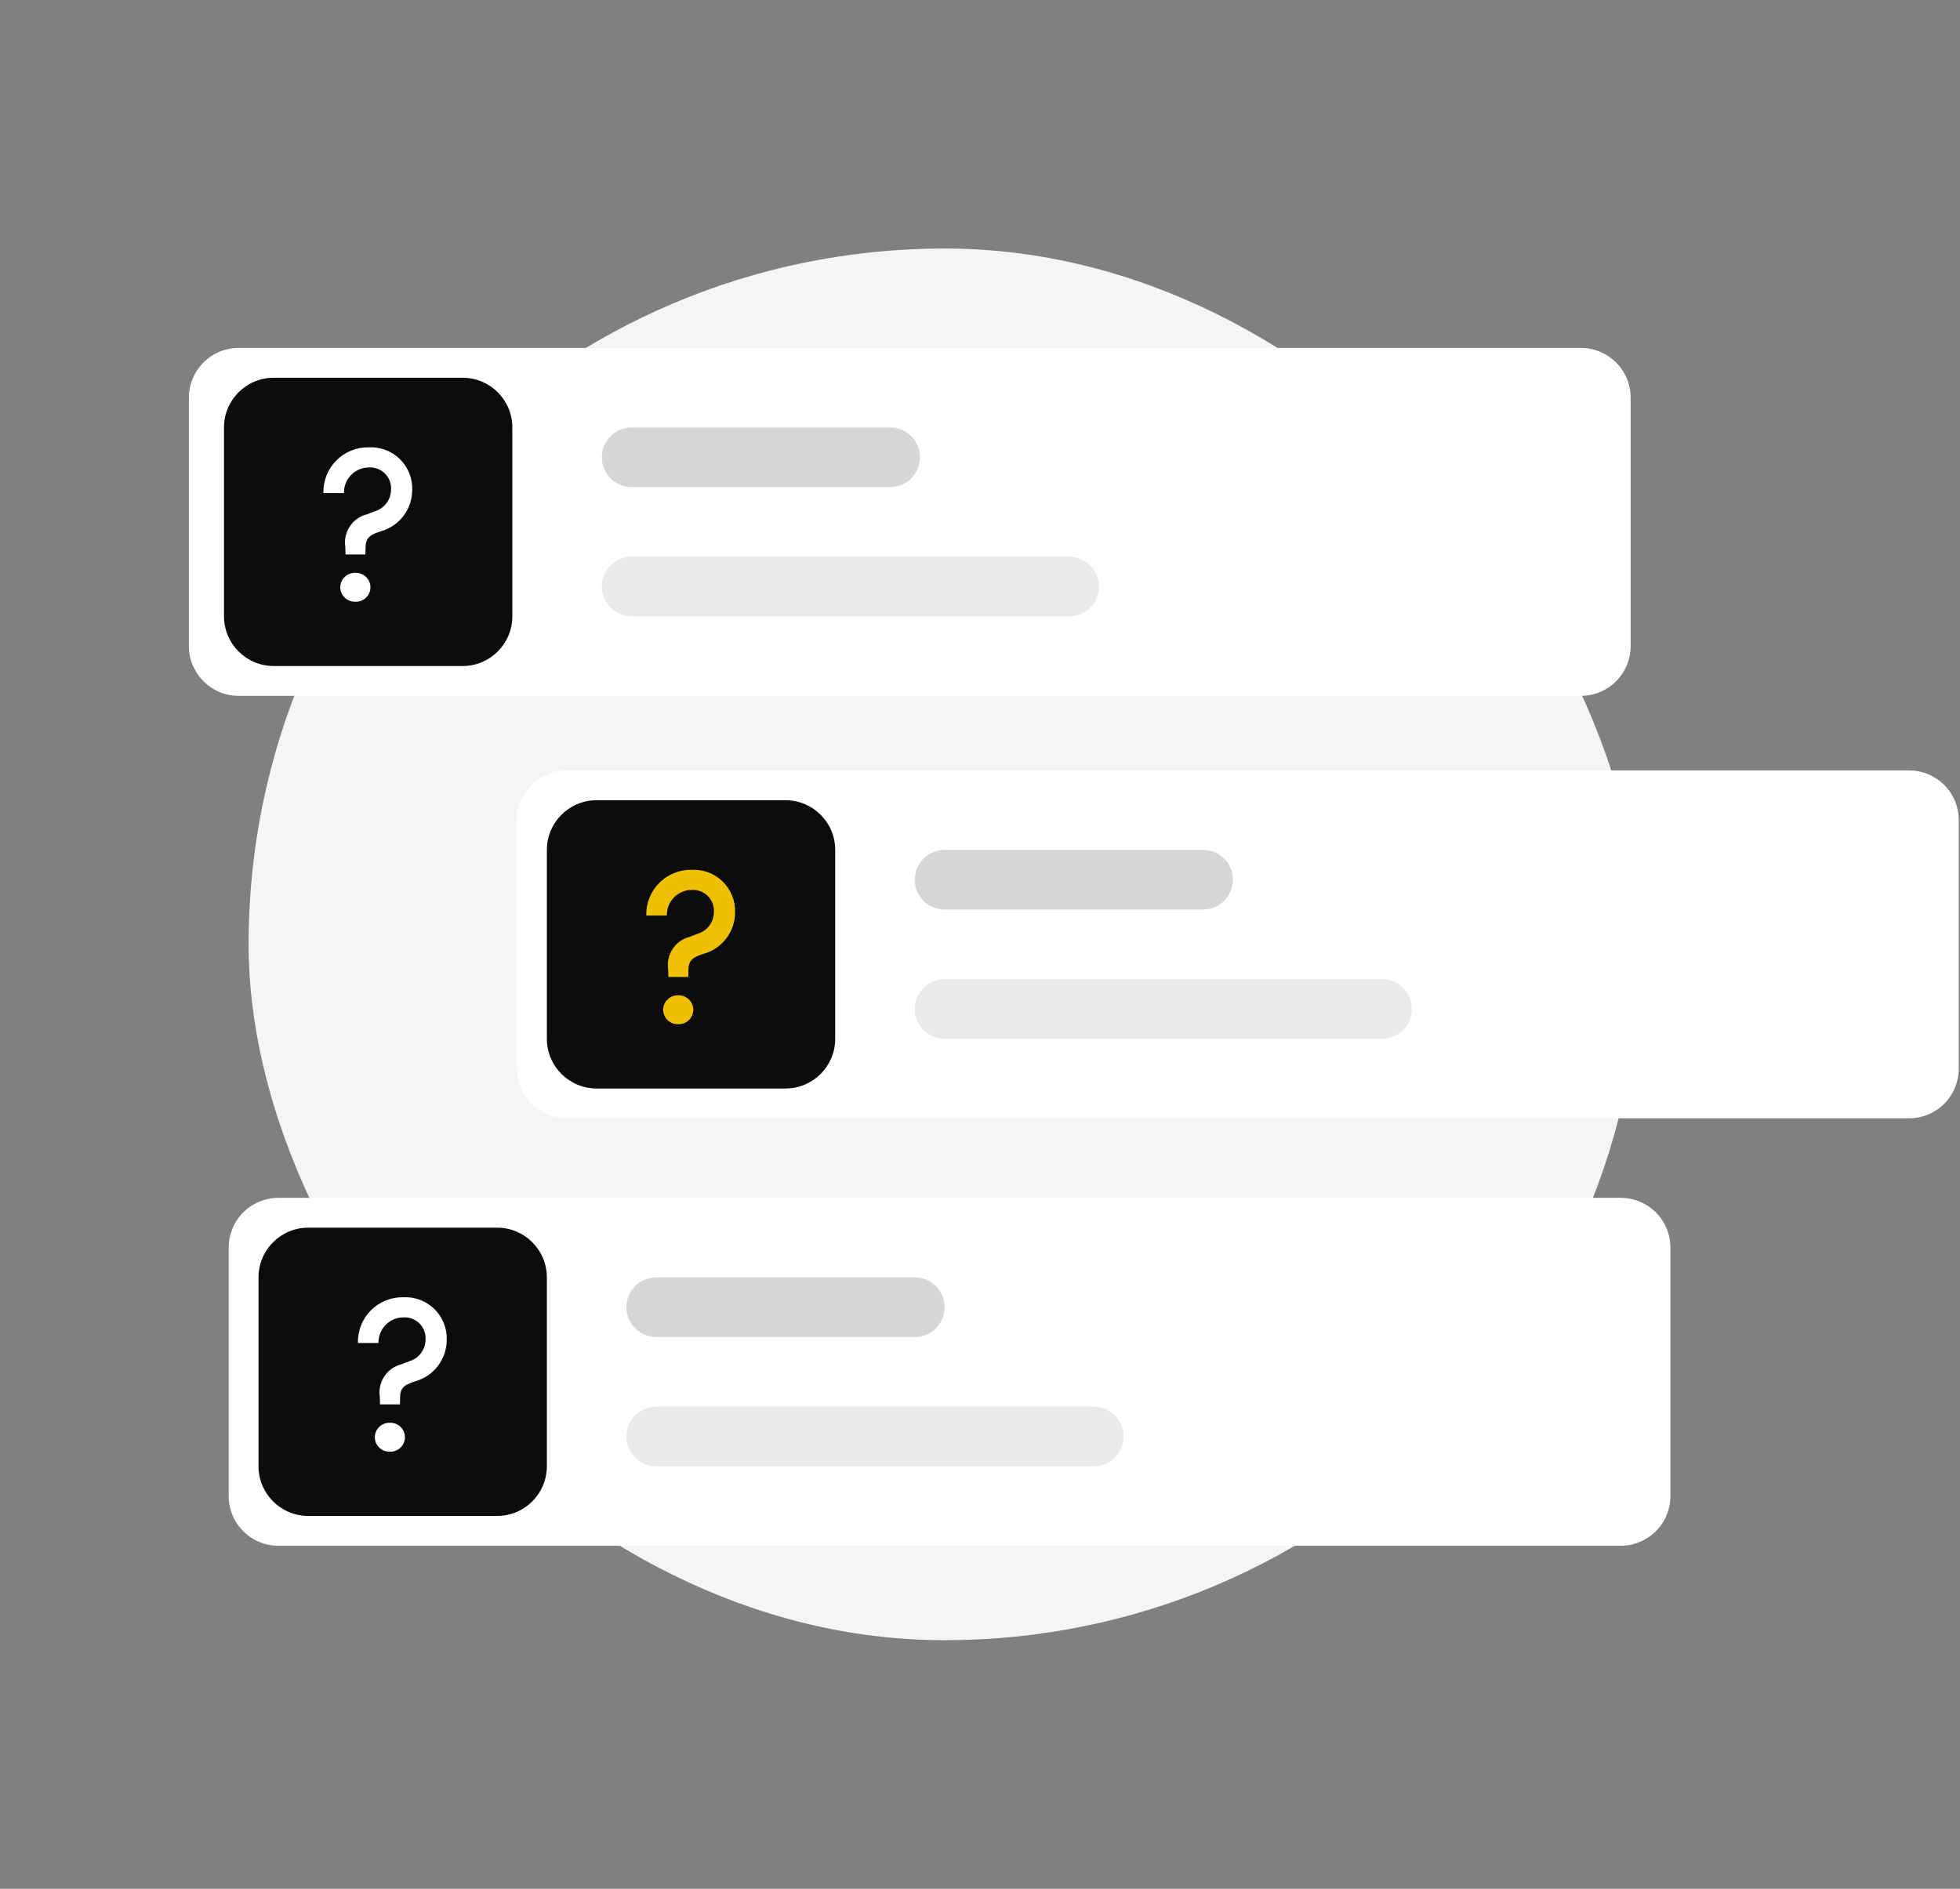 <svg width="249" height="240" viewBox="0 0 249 240" fill="none" xmlns="http://www.w3.org/2000/svg">
<rect x="0" y="0" width="249" height="240" fill="#808080" stroke="none"/>
<rect x="31.579" y="31.579" width="176.842" height="176.842" rx="88.421" fill="#F5F5F5"/>
<path d="M200.842 44.211H30.316C26.828 44.211 24 47.038 24 50.526V82.105C24 85.593 26.828 88.421 30.316 88.421H200.842C204.33 88.421 207.158 85.593 207.158 82.105V50.526C207.158 47.038 204.33 44.211 200.842 44.211Z" fill="white"/>
<path d="M113.088 54.316H80.246C78.153 54.316 76.457 56.012 76.457 58.105C76.457 60.198 78.153 61.895 80.246 61.895H113.088C115.181 61.895 116.878 60.198 116.878 58.105C116.878 56.012 115.181 54.316 113.088 54.316Z" fill="#D6D6D6"/>
<path d="M135.825 70.737H80.246C78.153 70.737 76.457 72.433 76.457 74.526C76.457 76.619 78.153 78.316 80.246 78.316H135.825C137.918 78.316 139.615 76.619 139.615 74.526C139.615 72.433 137.918 70.737 135.825 70.737Z" fill="#EAEAEA"/>
<path d="M58.773 48H34.773C31.285 48 28.457 50.828 28.457 54.316V78.316C28.457 81.804 31.285 84.632 34.773 84.632H58.773C62.261 84.632 65.088 81.804 65.088 78.316V54.316C65.088 50.828 62.261 48 58.773 48Z" fill="#0C0C0C"/>
<path d="M43.895 70.459H46.421L46.449 69.486C46.449 68.208 47.255 67.874 48.394 67.513C49.537 67.188 50.543 66.5 51.26 65.552C51.977 64.605 52.366 63.449 52.368 62.261C52.393 61.535 52.267 60.813 51.999 60.138C51.73 59.464 51.324 58.853 50.807 58.343C50.29 57.834 49.672 57.438 48.994 57.179C48.316 56.921 47.591 56.806 46.866 56.842C46.1 56.825 45.338 56.965 44.627 57.251C43.916 57.537 43.271 57.965 42.731 58.509C42.19 59.052 41.766 59.7 41.483 60.412C41.2 61.124 41.065 61.886 41.086 62.653H43.698C43.688 62.23 43.763 61.809 43.917 61.415C44.072 61.021 44.304 60.662 44.599 60.359C44.895 60.056 45.248 59.815 45.637 59.65C46.027 59.485 46.445 59.4 46.868 59.399C47.25 59.377 47.632 59.437 47.988 59.575C48.344 59.714 48.667 59.928 48.933 60.202C49.199 60.476 49.403 60.804 49.531 61.164C49.66 61.525 49.709 61.908 49.675 62.289C49.658 62.905 49.444 63.5 49.064 63.985C48.684 64.47 48.158 64.821 47.563 64.984L46.646 65.348C45.748 65.564 44.965 66.11 44.45 66.877C43.935 67.644 43.727 68.576 43.867 69.489L43.895 70.459ZM45.146 76.464C45.393 76.473 45.64 76.432 45.871 76.344C46.102 76.255 46.313 76.122 46.492 75.951C46.671 75.779 46.814 75.574 46.912 75.347C47.01 75.12 47.061 74.875 47.063 74.627C47.061 74.38 47.009 74.136 46.911 73.909C46.813 73.682 46.67 73.477 46.491 73.306C46.313 73.135 46.102 73.001 45.87 72.913C45.639 72.825 45.393 72.784 45.146 72.793C44.898 72.784 44.652 72.825 44.421 72.913C44.19 73.001 43.979 73.135 43.8 73.306C43.621 73.477 43.478 73.682 43.38 73.909C43.282 74.136 43.23 74.38 43.228 74.627C43.23 74.875 43.282 75.12 43.38 75.347C43.478 75.574 43.62 75.779 43.799 75.951C43.978 76.122 44.189 76.255 44.42 76.344C44.652 76.432 44.898 76.473 45.146 76.464Z" fill="white"/>
<path d="M72 97.895H242.526C244.201 97.895 245.808 98.56 246.992 99.745C248.177 100.929 248.842 102.536 248.842 104.211V135.79C248.842 137.465 248.177 139.071 246.992 140.255C245.808 141.44 244.201 142.105 242.526 142.105H72C70.325 142.105 68.719 141.44 67.534 140.255C66.35 139.071 65.684 137.465 65.684 135.79V104.211C65.684 102.536 66.35 100.929 67.534 99.745C68.719 98.56 70.325 97.895 72 97.895V97.895Z" fill="white"/>
<path d="M152.842 108H120C117.907 108 116.21 109.697 116.21 111.789C116.21 113.882 117.907 115.579 120 115.579H152.842C154.935 115.579 156.632 113.882 156.632 111.789C156.632 109.697 154.935 108 152.842 108Z" fill="#D6D6D6"/>
<path d="M175.579 124.421H120C117.907 124.421 116.21 126.118 116.21 128.21C116.21 130.303 117.907 132 120 132H175.579C177.672 132 179.368 130.303 179.368 128.21C179.368 126.118 177.672 124.421 175.579 124.421Z" fill="#EAEAEA"/>
<path d="M99.789 101.684H75.789C72.301 101.684 69.474 104.512 69.474 108V132C69.474 135.488 72.301 138.316 75.789 138.316H99.789C103.278 138.316 106.105 135.488 106.105 132V108C106.105 104.512 103.278 101.684 99.789 101.684Z" fill="#0C0C0C"/>
<path d="M84.912 124.143H87.438L87.466 123.17C87.466 121.892 88.272 121.559 89.411 121.197C90.554 120.872 91.56 120.184 92.277 119.236C92.994 118.289 93.383 117.133 93.385 115.945C93.41 115.22 93.284 114.497 93.016 113.823C92.747 113.148 92.341 112.537 91.824 112.028C91.307 111.518 90.689 111.122 90.011 110.863C89.332 110.605 88.608 110.49 87.883 110.526C87.117 110.51 86.355 110.649 85.644 110.935C84.933 111.222 84.288 111.65 83.748 112.193C83.207 112.736 82.783 113.384 82.5 114.096C82.217 114.808 82.082 115.571 82.103 116.337H84.715C84.705 115.914 84.78 115.493 84.934 115.099C85.089 114.705 85.321 114.347 85.616 114.043C85.912 113.74 86.264 113.499 86.654 113.334C87.044 113.169 87.462 113.084 87.885 113.083C88.267 113.061 88.649 113.121 89.005 113.26C89.361 113.398 89.683 113.612 89.95 113.886C90.216 114.16 90.42 114.489 90.548 114.849C90.676 115.209 90.725 115.592 90.692 115.973C90.675 116.589 90.461 117.184 90.081 117.669C89.701 118.154 89.174 118.505 88.58 118.669L87.663 119.032C86.765 119.249 85.981 119.794 85.467 120.561C84.952 121.328 84.744 122.26 84.884 123.173L84.912 124.143ZM86.162 130.148C86.41 130.157 86.656 130.116 86.888 130.028C87.119 129.94 87.33 129.806 87.509 129.635C87.688 129.464 87.831 129.258 87.928 129.031C88.027 128.804 88.078 128.559 88.08 128.312C88.078 128.064 88.026 127.82 87.928 127.593C87.83 127.366 87.687 127.161 87.508 126.99C87.329 126.819 87.118 126.685 86.887 126.597C86.656 126.509 86.41 126.469 86.162 126.477C85.915 126.469 85.669 126.509 85.438 126.597C85.207 126.685 84.995 126.819 84.817 126.99C84.638 127.161 84.495 127.366 84.397 127.593C84.299 127.82 84.247 128.064 84.245 128.312C84.247 128.559 84.298 128.804 84.396 129.031C84.494 129.258 84.637 129.464 84.816 129.635C84.995 129.806 85.206 129.94 85.437 130.028C85.668 130.116 85.915 130.157 86.162 130.148Z" fill="#EFBF04"/>
<path d="M35.368 152.211H205.895C207.57 152.211 209.176 152.876 210.361 154.06C211.545 155.245 212.211 156.851 212.211 158.526V190.105C212.211 191.78 211.545 193.387 210.361 194.571C209.176 195.756 207.57 196.421 205.895 196.421H35.368C33.694 196.421 32.087 195.756 30.903 194.571C29.718 193.387 29.053 191.78 29.053 190.105V158.526C29.053 156.851 29.718 155.245 30.903 154.06C32.087 152.876 33.694 152.211 35.368 152.211V152.211Z" fill="white"/>
<path d="M116.21 162.316H83.368C81.275 162.316 79.579 164.012 79.579 166.105C79.579 168.198 81.275 169.895 83.368 169.895H116.21C118.303 169.895 120 168.198 120 166.105C120 164.012 118.303 162.316 116.21 162.316Z" fill="#D6D6D6"/>
<path d="M138.947 178.737H83.368C81.275 178.737 79.579 180.433 79.579 182.526C79.579 184.619 81.275 186.316 83.368 186.316H138.947C141.04 186.316 142.737 184.619 142.737 182.526C142.737 180.433 141.04 178.737 138.947 178.737Z" fill="#EAEAEA"/>
<path d="M63.158 156H39.158C35.67 156 32.842 158.828 32.842 162.316V186.316C32.842 189.804 35.67 192.632 39.158 192.632H63.158C66.646 192.632 69.474 189.804 69.474 186.316V162.316C69.474 158.828 66.646 156 63.158 156Z" fill="#0C0C0C"/>
<path d="M48.28 178.459H50.807L50.834 177.486C50.834 176.208 51.64 175.874 52.78 175.513C53.923 175.188 54.929 174.5 55.646 173.552C56.362 172.605 56.752 171.449 56.754 170.261C56.779 169.536 56.653 168.813 56.384 168.138C56.115 167.464 55.709 166.853 55.192 166.343C54.675 165.834 54.058 165.438 53.379 165.179C52.701 164.921 51.976 164.806 51.251 164.842C50.485 164.825 49.723 164.964 49.013 165.251C48.302 165.537 47.657 165.965 47.116 166.509C46.575 167.052 46.151 167.699 45.868 168.412C45.586 169.124 45.45 169.886 45.471 170.653H48.083C48.073 170.23 48.148 169.809 48.303 169.415C48.458 169.021 48.689 168.662 48.985 168.359C49.28 168.056 49.633 167.815 50.022 167.65C50.412 167.485 50.831 167.4 51.254 167.399C51.635 167.377 52.017 167.437 52.373 167.575C52.73 167.714 53.052 167.928 53.318 168.202C53.584 168.476 53.788 168.804 53.917 169.164C54.045 169.525 54.094 169.908 54.06 170.289C54.044 170.905 53.829 171.5 53.449 171.985C53.069 172.47 52.543 172.821 51.949 172.984L51.032 173.348C50.134 173.564 49.35 174.11 48.835 174.877C48.321 175.644 48.112 176.576 48.252 177.489L48.28 178.459ZM49.531 184.464C49.778 184.473 50.025 184.432 50.256 184.344C50.487 184.256 50.699 184.122 50.877 183.951C51.056 183.779 51.199 183.574 51.297 183.347C51.395 183.119 51.447 182.875 51.448 182.627C51.446 182.38 51.394 182.136 51.296 181.909C51.198 181.682 51.055 181.477 50.877 181.306C50.698 181.135 50.487 181.001 50.256 180.913C50.024 180.825 49.778 180.784 49.531 180.793C49.284 180.784 49.037 180.825 48.806 180.913C48.575 181.001 48.364 181.135 48.185 181.306C48.006 181.477 47.864 181.682 47.766 181.909C47.667 182.136 47.616 182.38 47.613 182.627C47.615 182.875 47.667 183.119 47.765 183.347C47.863 183.574 48.005 183.779 48.184 183.951C48.363 184.122 48.574 184.256 48.806 184.344C49.037 184.432 49.283 184.473 49.531 184.464Z" fill="white"/>
</svg>
